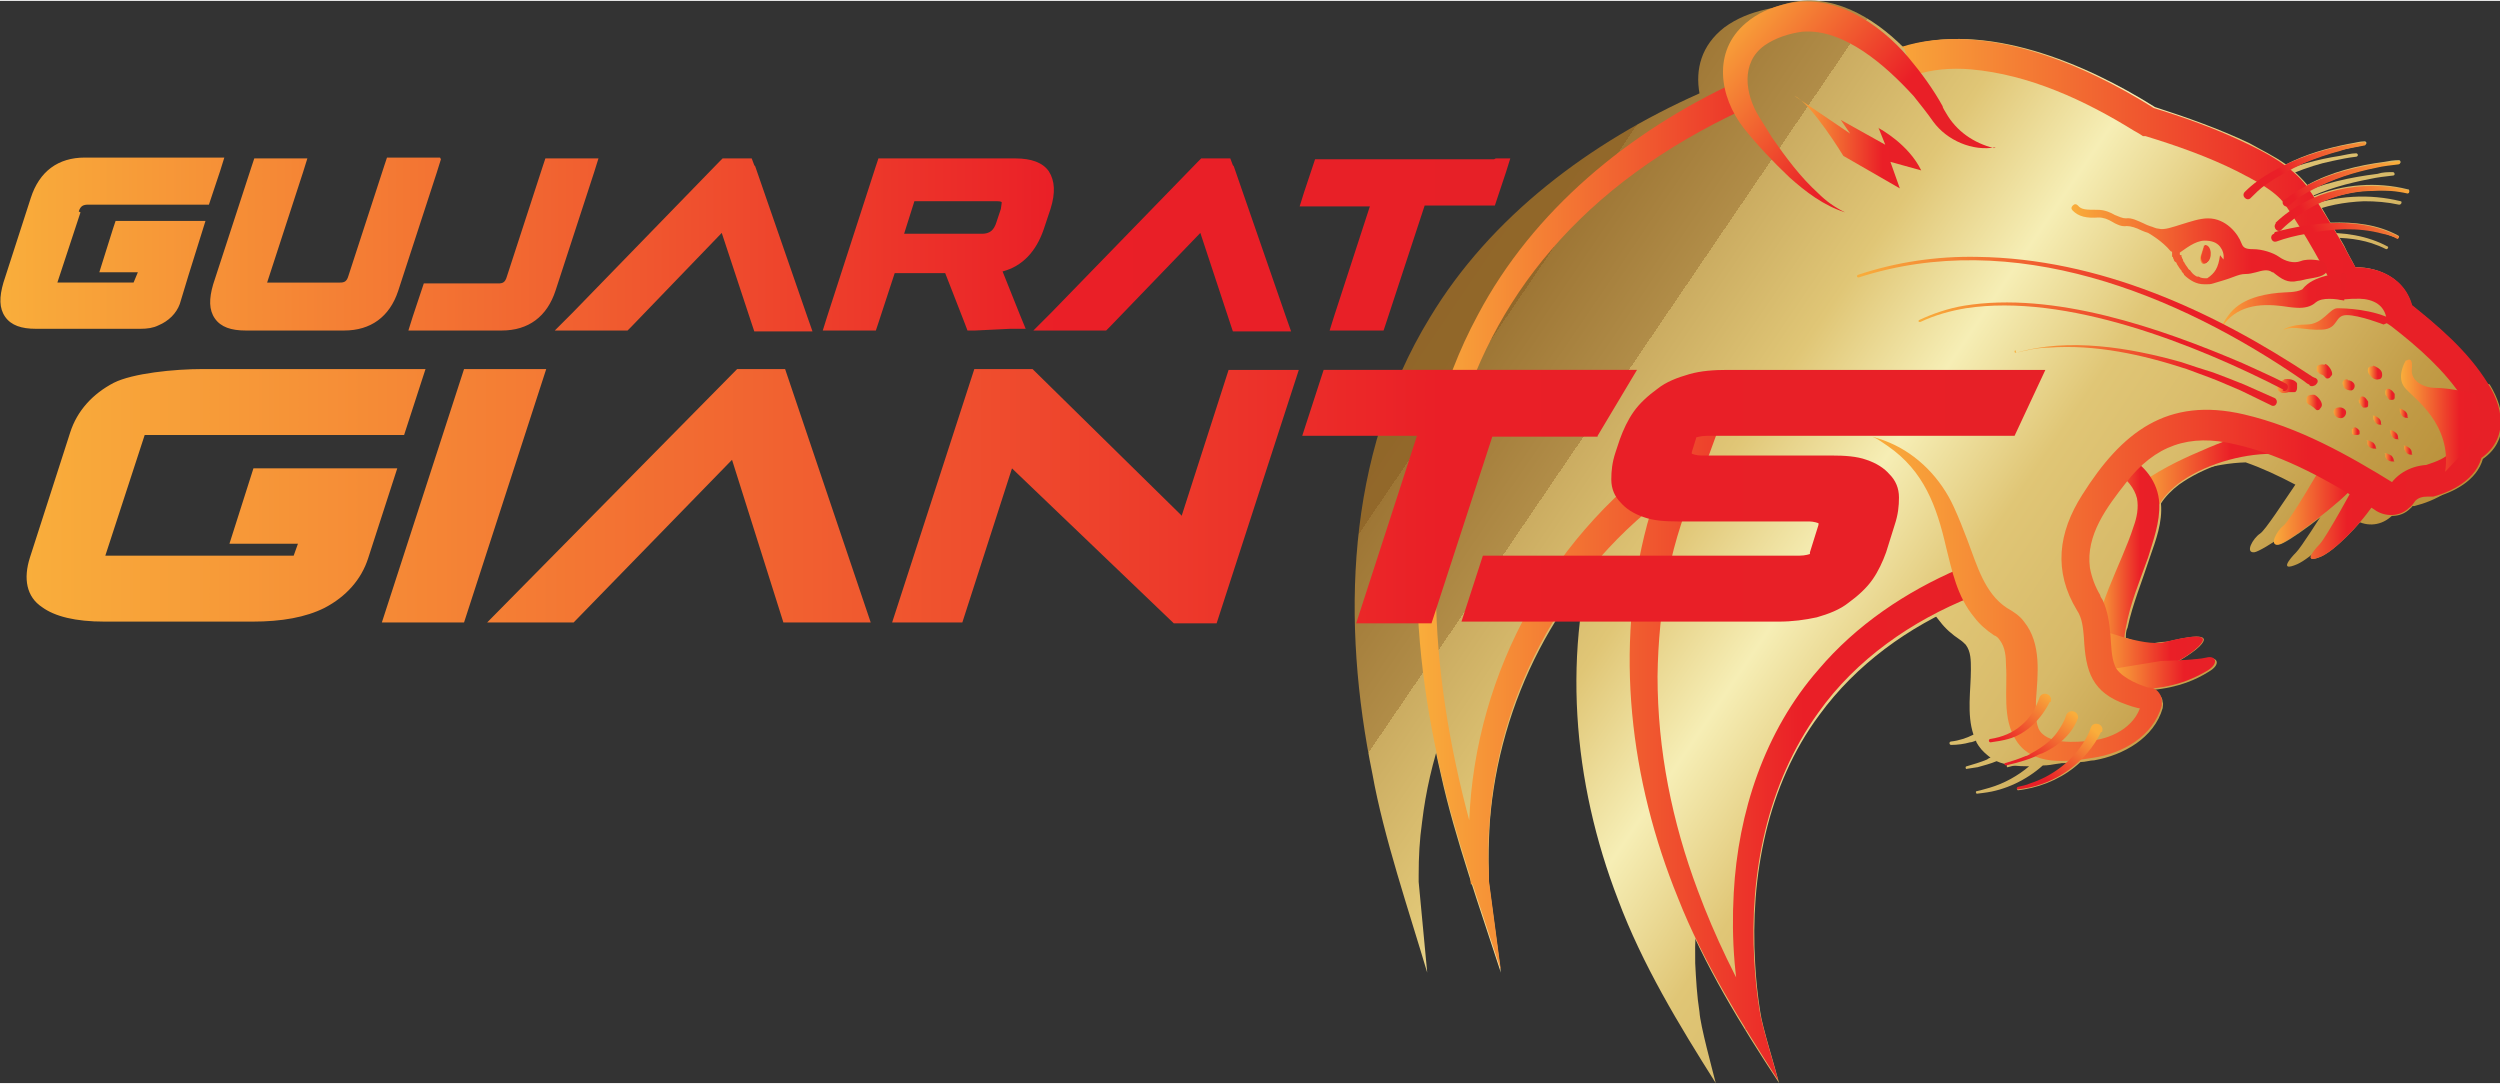 <svg height="208.229" viewBox="0 0 292 126.4" width="480.24" xmlns="http://www.w3.org/2000/svg" xmlns:xlink="http://www.w3.org/1999/xlink"><rect x="0" y="0" width="292" height="126.4" fill="#333333" stroke="none"/><linearGradient id="a" gradientUnits="userSpaceOnUse" x1="151.6" x2="278.1" y1="18.3" y2="104.3"><stop offset="0" stop-color="#b4862d"/><stop offset="0" stop-color="#a77a2a"/><stop offset="0" stop-color="#956928"/><stop offset=".1" stop-color="#8f6427"/><stop offset=".2" stop-color="#92682a"/><stop offset=".2" stop-color="#9e7635"/><stop offset=".3" stop-color="#b18d48"/><stop offset=".3" stop-color="#cbac61"/><stop offset=".4" stop-color="#e0c676"/><stop offset=".5" stop-color="#f6eeb5"/><stop offset=".6" stop-color="#e0c676"/><stop offset=".7" stop-color="#d7b968"/><stop offset=".8" stop-color="#c29c47"/><stop offset=".9" stop-color="#b68b34"/><stop offset="1" stop-color="#b2852d"/></linearGradient><linearGradient id="b" x1="153.4" x2="279.9" xlink:href="#a" y1="15.7" y2="101.6"/><linearGradient id="c" gradientUnits="userSpaceOnUse" x1="249.3" x2="265.4" y1="54.3" y2="54.3"><stop offset="0" stop-color="#f9ae3b"/><stop offset=".7" stop-color="#ea1f27"/><stop offset="1" stop-color="#e72027"/></linearGradient><linearGradient id="d" x1="244.6" x2="252.3" xlink:href="#c" y1="64.5" y2="64.5"/><linearGradient id="e" x1="244.7" x2="257.3" xlink:href="#c" y1="76.1" y2="76.1"/><linearGradient id="f" x1="246.4" x2="258.8" xlink:href="#c" y1="78.5" y2="78.5"/><linearGradient id="g" x1="265.5" x2="277.8" xlink:href="#c" y1="59.7" y2="59.7"/><linearGradient id="h" x1="165.3" x2="230.1" xlink:href="#c" y1="68.1" y2="68.1"/><linearGradient id="i" x1="218.6" x2="292" xlink:href="#c" y1="46.7" y2="46.7"/><linearGradient id="j" x1="259.3" x2="274.2" xlink:href="#c" y1="35.2" y2="35.2"/><linearGradient id="k" x1="209.6" x2="224.3" xlink:href="#c" y1="16.6" y2="16.6"/><linearGradient id="l" x1="272.5" x2="274" xlink:href="#c" y1="48.1" y2="48.1"/><linearGradient id="m" x1="274.7" x2="275.6" xlink:href="#c" y1="50.2" y2="50.2"/><linearGradient id="n" x1="278.5" x2="279.7" xlink:href="#c" y1="53.3" y2="53.3"/><linearGradient id="o" x1="276.4" x2="277.6" xlink:href="#c" y1="51.8" y2="51.8"/><linearGradient id="p" x1="265.9" x2="268.3" xlink:href="#c" y1="45.1" y2="45.1"/><linearGradient id="q" x1="269.3" x2="271.2" xlink:href="#c" y1="46.9" y2="46.9"/><linearGradient id="r" x1="273.6" x2="275.1" xlink:href="#c" y1="44.8" y2="44.8"/><linearGradient id="s" x1="276.6" x2="278.2" xlink:href="#c" y1="43.5" y2="43.5"/><linearGradient id="t" x1="275.5" x2="276.6" xlink:href="#c" y1="46.9" y2="46.9"/><linearGradient id="u" x1="278.6" x2="279.7" xlink:href="#c" y1="46" y2="46"/><linearGradient id="v" x1="279.1" x2="280.2" xlink:href="#c" y1="50.5" y2="50.5"/><linearGradient id="w" x1="280.2" x2="281.3" xlink:href="#c" y1="48.1" y2="48.1"/><linearGradient id="x" x1="280.7" x2="281.8" xlink:href="#c" y1="52.4" y2="52.4"/><linearGradient id="y" x1="277.2" x2="278.3" xlink:href="#c" y1="48.9" y2="48.9"/><linearGradient id="z" x1="270.6" x2="272.4" xlink:href="#c" y1="43.4" y2="43.4"/><linearGradient id="A" x1="224.2" x2="267.4" xlink:href="#c" y1="40.3" y2="40.3"/><linearGradient id="B" x1="216.8" x2="270.6" xlink:href="#c" y1="37.4" y2="37.4"/><linearGradient id="C" x1="243.9" x2="236.7" xlink:href="#c" y1="84.6" y2="93.4"/><linearGradient id="D" x1="241.6" x2="234.4" xlink:href="#c" y1="82.7" y2="91.5"/><linearGradient id="E" x1="238.9" x2="231.7" xlink:href="#c" y1="80.5" y2="89.3"/><linearGradient id="F" x1="201.7" x2="225.1" xlink:href="#c" y1="1.4" y2="21"/><linearGradient id="G" x1="235.4" x2="266" xlink:href="#c" y1="43.9" y2="43.9"/><linearGradient id="H" x1="266.7" x2="279.5" xlink:href="#c" y1="37.2" y2="37.2"/><linearGradient id="I" x1="280.4" x2="290.2" xlink:href="#c" y1="48.5" y2="48.5"/><linearGradient id="J" x1="256.9" x2="258.1" xlink:href="#c" y1="29.7" y2="29.7"/><linearGradient id="K" x1="281.9" x2="266.4" xlink:href="#c" y1="22.2" y2="31.1"/><linearGradient id="L" x1="280.6" x2="265.1" xlink:href="#c" y1="19.9" y2="28.8"/><linearGradient id="M" x1="279.3" x2="263.9" xlink:href="#c" y1="17.8" y2="26.6"/><linearGradient id="N" x1="277.5" x2="262" xlink:href="#c" y1="14.6" y2="23.4"/><linearGradient id="O" x1="241.9" x2="272.1" xlink:href="#c" y1="28.5" y2="28.5"/><linearGradient id="P" x1="3.1" x2="239" xlink:href="#c" y1="57.9" y2="57.9"/><linearGradient id="Q" x1="0" x2="176.4" xlink:href="#c" y1="28.4" y2="28.4"/><path d="m288.9 45.7c-2.2-3.6-5.4-6.4-8.7-9.1-.8-3-3.5-4.4-6.6-4.5-.4-.8-.8-1.6-1.3-2.4-.4-.7-.7-1.3-1.1-2 2-.1 3.9 0 5.8.6.6.2 1.1.4 1.7.7.2 0 .3-.2.2-.3-2.4-1.3-5.2-1.7-8-1.6-.5-.8-.9-1.6-1.4-2.3 2.1-.9 4.3-1.3 6.6-1.4 1.4 0 2.7.1 4.1.4.1 0 .2 0 .3-.2 0-.1 0-.2-.1-.2-3.6-.9-7.6-.7-11.2.7-.1-.2-.3-.5-.5-.7.2 0 .3-.2.5-.2 2.4-1.2 5-1.9 7.6-2.4.9-.2 1.8-.3 2.7-.4.3 0 .2-.4 0-.4-.6 0-1.2 0-1.8.2-3.2.4-6.5 1.1-9.4 2.5-.5-.7-1.2-1.3-1.9-1.9.5-.2 1-.5 1.5-.7 1.5-.6 3-1.1 4.5-1.4.9-.2 1.9-.4 2.8-.5.1 0 .2-.1.2-.2s-.1-.2-.2-.2c-.6 0-1.3.2-1.9.3-2.6.4-5.2 1.1-7.6 2.2-1.4-1-2.9-1.8-4.3-2.5-3.6-1.7-7.3-3.1-11.2-4.3-8.2-5.2-20.1-10.3-30.1-7.3-3.5-3.5-8.5-6.5-13.9-5.2-1.7.4-3.3 1-4.8 2.1-2.7 2.1-3.4 4.9-2.9 7.7-12.8 5.7-24.4 14.4-31.5 26.2-9.9 16.2-10.3 35.7-6.7 53.3 1.3 7.3 4.3 16.1 6.4 23.2l-1-10.6c0-.3 0-.6 0-.8 0-2.1.1-4.1.4-6.2 1.7-14.3 9.6-27.5 21.4-36.4-.2.6-.4 1.3-.6 1.9-4.6 14.4-3.2 29.9 2.1 43.6 2.8 7.5 7.1 14.6 11.4 21.4-.4-1.6-1.8-6.7-1.9-8.3-.3-1.9-.4-3.8-.5-5.7-.2-10.1 2.3-20.7 9-29 4.7-5.9 11.2-10.2 18.3-12.9.3.7.8 1.4 1.3 2 .6.8 1.4 1.5 2.3 2.1.3.2.5.4.7.6.6.8.6 1.8.6 2.9 0 2.4-.5 5.2.3 7.6-.8.4-1.7.7-2.6.8 0 0-.2 0-.2.2 0 0 0 .2.2.2.7 0 1.5-.1 2.2-.3.2 0 .4-.1.7-.2 0 .2.2.4.3.6.4.6.9 1 1.4 1.4-.1 0-.3.1-.4.2-.7.3-1.7.6-2.4.8-.2 0-.1.4 0 .3 0 0 1.3-.2 1.3-.2.7-.2 1.5-.4 2.2-.7 1.1.5 2.5.6 3.8.6-1.3 1.1-2.9 2-4.6 2.5-.4.1-1 .3-1.5.4-.2 0-.1.3 0 .3 0 0 .8-.1.8-.1 2.5-.3 5-1.5 6.9-3.2.6 0 1.1-.1 1.7-.2 3.5-.5 7.3-2.5 8.5-6 0-.2.1-.5 0-.7 0-.7-.7-1.3-1.4-1.4 3.6-.3 5.6-1.3 7-2 1.7-.8 1.2-1.8 0-1.6-.6.1-2.2.2-3.5.3 1.1-.5 2-1.1 2.5-1.7 1.9-1.8-1.7-1.1-4.1-.5s-3.1 0-4.8-.6c0-.4.1-.8.2-1.2.7-2.8 1.9-5.4 3-8.1.8-2 1.7-4 1.6-6.2.6-.8 1.4-1.6 2.3-2.2 2.9-2 7.1-3.2 10.7-3.3 2 .7 3.9 1.6 5.8 2.6-1.3 1.9-3.5 5.3-4.1 5.7-.9.6-1.8 2.3-.7 2.2.9-.1 6.3-3.8 8.6-5.9 0 0 .1 0 .2.1-1.1 1.7-3.3 5.2-3.9 5.8-.8.8-2 2.3.1 1.4 1.6-.7 4.6-3.6 6.2-5.6.1 0 .3.2.4.3 1.3.9 3 .9 4.3-.2.3-.2.5-.6.7-.8.4-.3.9-.5 1.4-.5h.7c2.4-.6 5.2-2 6-4.4 3.1-2.1 2.9-5.5 1.1-8.5z" fill="url(#a)"/><path d="m290.5 44.7c-2.3-3.6-5.5-6.5-8.8-9.1-.8-3-3.6-4.5-6.6-4.5-.4-.8-.9-1.6-1.3-2.5-.4-.7-.8-1.4-1.2-2 1.9-.1 3.8 0 5.7.5.6.2 1.1.4 1.7.6.2 0 .3-.2.1-.3-2.4-1.3-5.1-1.6-7.9-1.5-.5-.8-.9-1.6-1.4-2.3 2-.9 4.2-1.4 6.4-1.5 1.3 0 2.7 0 4 .3.1 0 .2 0 .2-.2 0-.1 0-.2-.2-.2-3.6-.9-7.5-.6-10.9.8-.2-.2-.3-.5-.5-.7.2 0 .3-.2.5-.2 2.3-1.2 4.8-2 7.3-2.5.8-.2 1.7-.3 2.6-.4.3 0 .2-.4 0-.4-.6 0-1.2.1-1.7.2-3.1.4-6.3 1.2-9 2.7-.6-.7-1.2-1.3-1.9-1.9.5-.2 1-.5 1.5-.7 1.4-.6 2.9-1.1 4.4-1.5.9-.2 1.8-.4 2.7-.6.1 0 .2-.1.2-.2s-.1-.2-.2-.2c-.6 0-1.2.2-1.9.3-2.5.5-5 1.2-7.3 2.4-1.4-1-2.9-1.7-4.3-2.5-3.6-1.7-7.3-3-11-4.2-8.1-5.1-19.8-10.1-29.4-7-3.5-3.5-8.5-6.5-13.6-5.1-1.6.4-3.2 1.1-4.5 2.2-2.5 2.1-3.1 5-2.5 7.8-12 5.9-22.8 14.8-29.1 26.7-8.8 16.3-8.4 35.8-4.3 53.4 1.6 7.3 4.7 16 7 23.1l-1.4-10.5c0-.3 0-.6 0-.8-.1-2.1 0-4.1.1-6.2 1.1-14.3 8-27.5 19-36.5-.2.6-.4 1.3-.5 1.9-3.8 14.4-1.9 30 3.6 43.7 2.9 7.5 7.3 14.6 11.7 21.3-.4-1.6-2-6.7-2.2-8.3-.3-1.9-.5-3.8-.6-5.7-.6-10.1 1.4-20.8 7.5-29 4.3-5.9 10.4-10.3 17.1-13.1.4.7.8 1.4 1.3 2 .6.8 1.4 1.5 2.3 2.1.3.2.5.4.7.6.6.8.6 1.8.7 2.9.1 2.4-.3 5.2.6 7.6-.8.4-1.6.7-2.5.9 0 0-.2 0-.2.2 0 0 0 .2.2.2.7 0 1.4-.1 2.1-.4.2 0 .4-.1.6-.2 0 .2.2.4.3.6.4.6.9 1 1.4 1.4-.1 0-.3.1-.3.2-.6.3-1.6.6-2.3.8-.2 0-.1.4 0 .3 0 0 1.2-.3 1.2-.3.7-.2 1.4-.4 2.1-.7 1.1.5 2.4.6 3.7.5-1.2 1.2-2.8 2-4.4 2.5-.4.2-1 .3-1.4.4-.2 0-.1.3 0 .3 0 0 .7-.1.7-.1 2.4-.4 4.8-1.5 6.6-3.2.6 0 1.1-.2 1.6-.2 3.4-.6 7-2.6 8-6.1 0-.2.1-.5 0-.7 0-.7-.7-1.3-1.4-1.4 3.4-.3 5.4-1.3 6.7-2.1 1.6-.9 1.1-1.8 0-1.6-.6.1-2.1.2-3.4.3 1-.6 1.9-1.2 2.4-1.7 1.8-1.8-1.6-1.1-4-.5s-3 0-4.6-.5c0-.4 0-.8.2-1.2.6-2.8 1.7-5.4 2.6-8.2.7-2 1.5-4.1 1.3-6.3.5-.8 1.3-1.6 2.1-2.2 2.8-2 6.7-3.3 10.3-3.5 2 .7 3.9 1.6 5.8 2.5-1.2 2-3.2 5.4-3.8 5.8-.8.7-1.7 2.4-.6 2.2.9-.1 6-3.9 8.1-6 0 0 .1 0 .2.1-1 1.8-3 5.3-3.6 5.9-.8.8-1.9 2.3.2 1.4 1.6-.7 4.4-3.6 5.9-5.7.1 0 .3.2.4.3 1.3.9 3 .9 4.1-.2.3-.2.4-.6.7-.8.3-.3.9-.5 1.4-.5h.7c2.3-.6 5-2 5.7-4.5 3-2.1 2.7-5.6.8-8.7z" fill="url(#b)"/><path d="m265.4 52.9c-3.7 0-8.1 1.3-11 3.5-1 .8-1.9 1.7-2.4 2.8l-2.6-2.4c2.4-1.8 5-3.1 7.6-4.2 2.2-1 5.6-2.2 7.9-3.1 0 0 .6 3.5.6 3.5z" fill="url(#c)"/><path d="m248.3 53.1c2.1 1 3.8 3.1 3.9 5.6.1 2.2-.7 4.3-1.3 6.3-1 2.8-2.1 5.4-2.6 8.2-.2.9-.2 1.7-.2 2.4l-3.5.4c-.2-4.6 3.2-10.2 4.6-14.6.4-1.1.6-2.2.4-3.3-.3-1.2-1.2-2.3-2.3-2.9 0 0 .9-2 .9-2z" fill="url(#d)"/><path d="m244.7 73.2s5.7 2.3 8.1 1.7 5.8-1.3 4 .5-6.9 4.3-11 3.6l-1.1-5.7z" fill="url(#e)"/><path d="m252.4 77.1s4.2-.1 5.3-.4 1.6.7 0 1.6-4.1 2.2-9 2.1l-2.4-2.3z" fill="url(#f)"/><path d="m271.3 54.1s-3.8 6.6-4.6 7.2-1.7 2.4-.6 2.2 7.7-5.2 8.9-6.9c0 0-3.3 6.1-4.1 6.9s-1.9 2.3.2 1.4 6.2-5.6 6.8-7.3l-6.5-3.6z" fill="url(#g)"/><path d="m203.8 12.6c-38.4 17.7-41.9 53.6-30.1 90.2 0 0-1.9.4-1.9.4-.3-2.5-.3-4.9-.2-7.4.7-17.6 9.9-34 24.5-43.8 0 0 5.2-3.6 5.2-3.6s-2.3 6.3-2.3 6.3c-.1.2-.3.6-.4.8-3.5 7.3-4.9 15.4-5 23.4 0 8.6 1.7 17 4.7 25 2 5.4 4.5 10.5 7.4 15.5l-1.8.8c-1.3-5.2-1.7-10.6-1.4-16 .5-9.4 3.6-18.9 9.9-26.1 4.4-5.2 10.2-9.1 16.5-11.8 0 0 1.4 3.3 1.4 3.3-7 2.8-13.5 7.3-17.9 13.5-6 8.3-8.1 18.9-7.5 29 .1 1.9.3 3.8.6 5.7.2 1.6 1.8 6.8 2.2 8.3-4.3-6.7-8.8-13.9-11.7-21.3-5.6-13.7-7.5-29.2-3.6-43.7.8-2.8 1.7-5.7 3-8.3 0 0 .1-.2.2-.3 0 0 2.9 2.7 2.9 2.7-14.1 8.7-23.3 23.9-24.5 40.5-.2 2.1-.2 4.1-.1 6.2v.8l1.4 10.5c-2.3-7.1-5.4-15.9-7-23.1-4.1-17.6-4.5-37.1 4.3-53.4 6.5-12.3 17.7-21.4 30.1-27.2 0 0 1.3 2.8 1.3 2.8z" fill="url(#h)"/><path d="m222 5.4c9.7-3.1 21.5 2 29.7 7.2 0 0-.5-.2-.5-.2 3.9 1.2 7.6 2.5 11.3 4.3 2.5 1.2 5.1 2.6 6.9 4.9 1.6 2.3 3 4.7 4.4 7.1.6 1.2 1.3 2.3 1.9 3.5l-1.9-1c3.7-.5 7.5 1.1 8.1 5.1 0 0-.7-1.2-.7-1.2 3.5 2.8 7 5.7 9.4 9.6 2.1 3.3 2.3 7.1-1.6 9.2 0 0 1-1.8 1-1.8v.1.2c-.2 3.1-3.2 4.8-5.8 5.5h-.7c-.5 0-1 .1-1.4.5-.2.3-.4.6-.7.8-1.1 1.1-2.9 1.1-4.1.2-5-3.2-10.4-6.3-16.2-7.6-5.4-1.3-9.4.1-12.8 4.5-2.2 2.8-4.7 6.1-4.2 9.9.2 1.1.6 2.2 1.2 3.2 0 .2.2.4.3.6.6 1.3.8 2.8.9 4.1.1 1.2.1 2.5.5 3.5.4 1.2 2.5 2.2 3.9 2.6h.2c.7 0 1.3.7 1.4 1.4v.7c-1 3.6-4.6 5.6-8 6.1-3 .5-7.1 1-9-2-1.7-2.6-1-6-1.2-8.8 0-1-.1-2.1-.7-2.9-.2-.3-.4-.5-.7-.6-.9-.6-1.7-1.3-2.3-2.1-2-2.4-2.6-5.4-3.3-8.2-1.1-4.8-2.6-8.9-6.8-11.8-.6-.4-1.1-.8-1.8-1.1.7.2 1.3.4 2 .7 3.3 1.4 6 4.2 7.5 7.5.6 1.3 1.1 2.6 1.6 3.9 1.1 2.9 2 6.2 4.6 7.9.7.4 1.5.9 2 1.6 2.1 2.6 1.6 6.2 1.4 9.2 0 1.1-.1 2.3.3 3.3.9 1.9 4.4 1.6 6.2 1.4 2.7-.3 5.5-1.9 5.9-4.8 0 .3 0 .8.4 1 .1 0 .3.1.4.2h-.1c-.9-.1-1.7-.3-2.5-.6-4.1-1.4-4.8-3.9-5-7.8-.1-1.2-.2-2.3-.8-3.2-2.8-4.6-2.2-9.1.6-13.5 4.6-7.3 9.9-11.5 18.9-9.4 6.4 1.5 12.1 4.7 17.6 8.1-.2-.1-.5 0-.6.2 1.1-1.7 3.1-2.5 5-2.4h-.7c1.2-.4 2.3-.8 2.9-1.6 0-.1.1-.3.2-.4s0 0 0 0 1-1.7 1-1.7c.4-.2.8-.5 1-.9s.1-.8 0-1.3c-.1-.6-.4-1.2-.8-1.8-2.1-3.3-5.3-6.1-8.4-8.5 0 0-.6-.4-.6-.4v-.7c-.4-1.8-2.2-2.2-3.7-2.1 0 0-.2 0-.3 0 0 0-1.4.1-1.4.1-1.9-3.8-4-7.6-6.4-11.1-1.2-1.7-3.7-2.9-5.6-3.9-3.4-1.7-7.1-3-10.7-4.1h-.3c-.3-.2-.6-.4-1-.6-5.8-3.6-12.3-6.6-19.1-7.2-2.3-.2-4.6 0-6.7.7l-1.1-3.2z" fill="url(#i)"/><path d="m273.8 35c-.5-.1-1.1-.2-1.7-.2-.7 0-1.2.1-1.6.4-1.2 1.1-3.1.5-4.4.4-2.8-.3-5.4.3-6.8 2.9.2-.6.6-1.3 1-1.8 1.3-1.8 3.7-2.4 5.8-2.6.9-.1 2 0 2.8-.4 0 0 .1 0 0 0 .7-.9 1.7-1.3 2.8-1.6.8-.2 1.6-.3 2.4-.3 0 0-.3 3.2-.3 3.2z" fill="url(#j)"/><path d="m219.5 14.9s3.4 1.8 4.9 4.9l-3.6-1 1.1 3.1-6.6-3.8s-3.7-6.1-5.7-7l6.5 4.4-1.1-1.6 5.2 2.9-.8-2z" fill="url(#k)"/><path d="m273.1 47.5c-.2 0-.4.1-.5.3s0 .6.2.7c.2.2.5.3.8.2s.5-.5.4-.8-.6-.5-.9-.4z" fill="url(#l)"/><path d="m274.7 50v.4c0 .1 0 .2.2.3h.2c.2 0 .4 0 .5-.1 0 0 0-.2 0-.3 0-.2-.3-.4-.5-.5 0 0-.3 0-.3.2z" fill="url(#m)"/><path d="m278.6 52.9v.3c0 .2.2.4.4.5s.4.1.6.1 0 0 0-.1c0-.2-.1-.4-.3-.6-.2-.1-.7-.4-.8-.2z" fill="url(#n)"/><path d="m276.5 51.4v.3c0 .2.2.4.4.5s.4.1.6.1 0 0 0-.1c0-.2-.1-.4-.3-.6-.2-.1-.7-.4-.8-.2z" fill="url(#o)"/><path d="m266.7 44.3c-.3.1-.6.4-.7.7v.2c0 .2.1.3.2.4.1 0 .2.2.4.2s.4 0 .7-.1h.7c.2 0 .3-.3.3-.5s0-.3 0-.5c-.2-.5-1.1-.6-1.5-.5z" fill="url(#p)"/><path d="m270.3 46c-.3 0-.6 0-.8.2 0 0 0 0-.1.2v.4c0 .1.1.2.2.3.2.1.4.2.5.3.2.1.3.3.5.4.2 0 .3 0 .4-.2 0 0 .2-.2.2-.4 0-.5-.6-1.1-.9-1.2z" fill="url(#q)"/><path d="m274.2 44.2c-.2 0-.4 0-.5.2-.2.2 0 .6.1.8.2.2.5.3.8.3s.5-.4.4-.7-.5-.5-.8-.5z" fill="url(#r)"/><path d="m277.1 42.7c-.2 0-.4 0-.5.2-.1.3 0 .7.3.9.2.3.6.5.9.4.4 0 .5-.4.4-.8s-.7-.7-1-.8z" fill="url(#s)"/><path d="m275.5 46.6c0 .2 0 .4.2.5 0 .1.2.3.3.4h.2c.2 0 .4 0 .4-.3 0-.1 0-.3 0-.4-.2-.3-.4-.6-.7-.6 0 0-.3 0-.3.4z" fill="url(#t)"/><path d="m278.6 45.7c0 .2 0 .4.2.5 0 .1.2.3.3.4h.2c.2 0 .4 0 .4-.3 0-.1 0-.3 0-.4-.2-.3-.5-.6-.8-.6 0 0-.3 0-.3.4z" fill="url(#u)"/><path d="m279.2 50.1v.3c0 .2.1.4.3.6s.4.2.6.2 0 0 0-.1c0-.2 0-.4-.2-.6-.1-.1-.6-.5-.8-.3z" fill="url(#v)"/><path d="m280.3 47.6v.3c0 .2.1.4.3.6s.4.2.6.2 0 0 0-.1c0-.2 0-.4-.2-.6-.1-.1-.6-.5-.8-.3z" fill="url(#w)"/><path d="m280.8 51.9v.3c0 .2.1.4.3.6s.4.2.6.2 0 0 0-.1c0-.2 0-.4-.2-.6-.1-.1-.6-.5-.8-.3z" fill="url(#x)"/><path d="m277.2 48.4v.3c0 .2.1.4.3.6s.4.2.6.2 0 0 0-.1c0-.2 0-.4-.2-.6-.1-.1-.6-.5-.8-.3z" fill="url(#y)"/><path d="m271.5 42.5c-.3-.1-.6 0-.8.1 0 0 0 0-.1.1v.4c0 .1 0 .2.2.3.1.2.3.2.5.3s.3.4.5.4c.1 0 .3 0 .4-.2 0 0 .2-.2.2-.3 0-.5-.5-1.1-.8-1.2z" fill="url(#z)"/><path d="m266.7 45.4c-10.3-5.3-25.4-11.3-37.1-9.5-1.8.3-3.6.8-5.3 1.6h-.2v-.2c1.7-.8 3.5-1.4 5.3-1.7 10.5-1.7 22.9 2.6 32.5 6.7 1.7.8 3.4 1.5 5.1 2.4.5.3.1 1.1-.4.8z" fill="url(#A)"/><path d="m270.5 44.8c0 .1-.4.2-.4.2-.2 0-.3 0-.4-.2-.1 0-.5-.3-.6-.4-14.9-10.3-34-17.9-52-12.1 0 0-.2 0-.2-.1 0 0 0-.2.1-.2 4.5-1.5 9.2-2.2 14-2.1 14.2.2 27.5 6.3 39.1 14 0 0 .2.1.2.1s0 0 0 0 0 0-.1 0c0 0-.3 0-.4.2.4-.5 1.2 0 .8.5z" fill="url(#B)"/><path d="m245.4 85.4c-1.7 3.5-5.2 6-9 6.6 0 0-.7.1-.7.1-.2 0-.2-.2 0-.3.4-.1 1-.2 1.4-.4 2.5-.8 4.8-2.5 6.2-4.7.4-.6.7-1.2.9-1.8.3-.9 1.7-.4 1.3.5z" fill="url(#C)"/><path d="m242.7 83.8c-.7 1.9-2.4 3.3-4.2 4.1-.2 0-.7.3-.9.4-.7.3-1.4.5-2.1.7 0 0-1.2.3-1.2.3-.2 0-.3-.3 0-.3.7-.2 1.6-.5 2.3-.8.2 0 .6-.3.8-.4 1.1-.6 2.2-1.4 2.9-2.4.4-.6.8-1.2 1-1.9.3-.9 1.6-.6 1.4.4z" fill="url(#D)"/><path d="m239.4 81.9c-1 2-2.7 3.7-4.8 4.3-.7.2-1.4.3-2.1.4 0 0-.2 0-.2-.2 0 0 0-.2.2-.2 1.3-.2 2.6-.7 3.6-1.6 1-.8 1.7-2 2.1-3.2.3-.9 1.7-.4 1.3.5z" fill="url(#E)"/><path d="m233.1 17.1c-2.7.5-5.7-.8-7.3-3-.7-1-1.5-2-2.3-3-3.2-3.5-8.1-7.9-13-7.5-1.5.2-3.1.7-4.4 1.6-2.8 2-2.3 5.7-.6 8.4.5.8 1 1.6 1.5 2.4 1.6 2.3 3.3 4.6 5.4 6.5.9.9 1.9 1.6 3.1 2.2-2.5-.8-4.6-2.4-6.5-4.1-1.9-1.8-3.7-3.7-5.3-5.7-2.9-3.7-3.7-9 .2-12.3 1.4-1.2 2.9-1.8 4.5-2.2 5.6-1.5 11.1 2.2 14.5 6.2 1.5 1.8 2.9 3.7 4 5.7 0 .2.3.6.4.8 1.2 2.1 3.2 3.5 5.6 4.1z" fill="url(#F)"/><path d="m235.5 41.1c6.1-1.8 13.3-.6 19.3 1.1 0 0 .9.3.9.3l.9.3 1.9.6c1.1.4 2.6 1 3.6 1.4 0 0 3.6 1.6 3.6 1.6.2.1.3.4.2.6-.1.3-.4.4-.7.2 0 0-3.5-1.7-3.5-1.7-1-.4-2.5-1.1-3.6-1.5-.6-.2-2.1-.8-2.7-1-5.2-1.7-10.7-2.9-16.1-2.5-1.3 0-2.6.3-3.8.6 0 0-.2 0-.2-.1 0 0 0-.2.1-.2z" fill="url(#G)"/><path d="m266.7 38.4s.8-.6 2.7-.6 2.7-1.9 3.6-1.9 4.2.1 6.6 1.4l-1.2.5s-2.8-1.1-4.3-1.1-.9 1.6-2.9 1.7-3.2-.5-4.4 0z" fill="url(#H)"/><path d="m281 42s-1.2 1.9-.1 3.2 5.5 4.2 4.7 9.8l4.6-4.9-1.1-4.2s-2.9-.7-4.6-.7-2.9-1-2.8-2.1-.1-1.4-.6-1.1z" fill="url(#I)"/><path d="m257.4 28.7s-.3.9-.4 1.2.1 1.1.7.7.6-2-.3-2z" fill="url(#J)"/><path d="m265.7 27c4.6-1.2 10.1-1.8 14.4.5.2 0 0 .4-.1.3-.5-.3-1.1-.5-1.7-.6-2.9-.8-6-.6-8.9 0-1.2.2-2.4.5-3.5.9-.6.2-.9-.7-.3-.9z" fill="url(#K)"/><path d="m265.8 25.9c4-3.8 10.1-5.1 15.4-3.8.1 0 .2.1.2.2s-.1.2-.2.2c-1.3-.3-2.6-.4-4-.3-3.3 0-6.6 1.2-9.2 3.2-.5.4-1 .8-1.5 1.3-.4.5-1.1-.2-.7-.7z" fill="url(#L)"/><path d="m266.9 23.2c3.3-2.6 7.5-3.7 11.5-4.3.6 0 1.2-.1 1.7-.2.3 0 .3.4 0 .4-.8.1-1.8.2-2.6.4-2.5.5-5 1.3-7.3 2.5-1 .5-2 1.1-2.8 1.9-.5.4-1.1-.3-.6-.7z" fill="url(#M)"/><path d="m262.2 22.3c.9-.9 2-1.7 3.1-2.3 2.7-1.6 5.8-2.6 8.9-3.2.6-.1 1.2-.2 1.9-.3.1 0 .2 0 .2.2 0 .1 0 .2-.2.2-.9.2-1.9.3-2.7.6-1.5.4-3 .9-4.4 1.5-1.5.7-3 1.5-4.4 2.5-.6.4-1.2 1-1.7 1.5-.4.5-1.2-.2-.7-.7z" fill="url(#N)"/><path d="m271.5 30.4s0 0-.2 0c0 0-1.6-.4-2.6 0-.8.3-1.8 0-2.5-.5s-2-.9-3-.9-1.2-.2-1.4-.7c-.4-1.1-1.8-2.9-3.9-2.9s0 0 0 0c-1 0-2.1.4-3.1.7s-2 .7-2.7.5c-.3 0-.6-.2-1-.3-.3-.1-.5-.2-.7-.3-.7-.3-1.4-.7-2.1-.6-.4 0-.8-.2-1.3-.4-.5-.3-1.2-.6-2-.6-1.3 0-1.9 0-2.3-.5-.2-.2-.4-.2-.6 0s-.2.4 0 .6c.7.7 1.6.9 3 .8.6 0 1.1.2 1.6.5s1.1.6 1.7.5c.5 0 1.1.2 1.7.5.2.1.5.2.8.3.2.1 1.7 1 2.6 2.1 0 0 .1.1.2.1v.2.1.1.2h.1s0 .2.1.3 0 0 0 0 0 .2.2.3.1.2.2.3 0 0 0 0c.2.3.3.5.5.7 0 0 0 .1.1.2s.2.2.2.3c.3.3.7.6 1.1.8s0 0 0 0c.4.2.8.3 1.3.3s.1 0 .2 0 0 0 0 0c.3 0 .5 0 .8-.1 1-.3 1.7-.5 2.2-.7.8-.3 1.1-.4 1.6-.4.4 0 .8-.1 1.2-.2.7-.2 1.4-.4 1.9 0h.1c1 .8 1.7 1.3 2.9 1 .2 0 .6-.1 1-.2 1.1-.2 2.2-.3 2.4-1 .1-.6-.4-1-.6-1.2zm-12.2-.7c-.2 1.5-.6 2.1-1.5 2.7-.4 0-.7 0-1-.2s0 0 0 0-.1 0-.2 0c-.2-.1-.5-.3-.7-.6s-.1-.1-.2-.2 0 0-.1-.1c-.1-.2-.3-.4-.4-.6s-.1-.2-.2-.3t0 0s0 0 0 0 0-.2-.1-.3 0-.2-.1-.2v-.2c-.1 0-.2 0-.2-.1 0 0 0 0 0-.1v-.1c.6-.4 1.8-1.4 2.9-1.4.8 0 1.4.2 1.8.7.3.4.5.9.4 1.5zm-1.8-1.1s-.3.9-.4 1.2.1 1.1.7.7c.6-.3.6-2-.3-2z" fill="url(#O)"/><path d="m54.2 43-9.6 29.6h9.6s9.6-29.6 9.6-29.6zm31.9 0-29.2 29.6h10.1s18.5-19 18.5-19l6 19h10.2s-10-29.6-10-29.6zm51.9 17.1-17.4-17.1h-6.8s-9.6 29.6-9.6 29.6h8.2s5.8-18 5.8-18l18.9 18.1h5s9.6-29.6 9.6-29.6h-8.2s-5.5 17.1-5.5 17.1zm48.6-9.3 4.6-7.7h-36.6s-2.5 7.7-2.5 7.7h13.4s-7.1 21.9-7.1 21.9h8.8s7.1-21.8 7.1-21.8h12.3zm-146.8 3.8s-10.2 0-10.2 0l-2.8 8.8h8s-.5 1.4-.5 1.4c-.4 0-21.5 0-22 0l4.6-14.1h4.3s26 0 26 0l2.5-7.7h-26c-3.4 0-8.2.5-10.4 1.6-2.5 1.3-4.3 3.3-5.1 5.8l-4.7 14.6c-.8 2.5-.4 4.6 1.4 5.8 1.5 1.1 3.9 1.7 7.3 1.7h17.3c3.4 0 6.2-.5 8.4-1.6 2.5-1.3 4.3-3.3 5.1-5.8l3.4-10.5zm158.3-3.4c0-.1 0-.2 0-.2s.5-.2 1.3-.2h35.9s3.6-7.7 3.6-7.7h-37.1c-1.6 0-3.1.1-4.5.5s-2.7.9-3.7 1.7c-1.1.8-2.1 1.7-2.8 2.7s-1.2 2.1-1.6 3.2l-.5 1.5c-.4 1.2-.5 2.2-.5 3.2 0 1.1.4 2 1.1 2.7.6.7 1.5 1.3 2.7 1.7 1.1.4 2.4.5 4.1.5h15.1c.8 0 1.1.2 1.2.2v.2l-1 3.2v.2s-.5.2-1.3.2h-14.9s-9.3 0-9.3 0h-12.7s-2.5 7.7-2.5 7.7h12.7s11.8 0 11.8 0h12.5c1.7 0 3.1-.2 4.5-.5 1.4-.4 2.7-.9 3.7-1.7 1.1-.8 2.1-1.7 2.8-2.7s1.2-2.1 1.6-3.2l1-3.2c.4-1.2.5-2.2.5-3.2 0-1.1-.4-2-1.1-2.7-.6-.7-1.5-1.3-2.7-1.7-1.1-.4-2.5-.5-4.1-.5h-15.1c-.8 0-1.1-.2-1.2-.2 0 0 0 0 0-.2l.5-1.6z" fill="url(#P)"/><path d="m88.1 19.2-.3-.8h-.9s-2 0-2 0h-.5s-.4.4-.4.4l-17.1 17.6-2.1 2.1h3s5 0 5 0h.5s.4-.4.4-.4l10.6-11 3.5 10.6.3.9h.9s4.1 0 4.1 0h1.8s-.6-1.7-.6-1.7l-6.1-17.6zm-18.7.8.5-1.6h-1.7s-3.6 0-3.6 0h-.9s-.3.9-.3.9l-4.2 12.9c-.2.7-.5.8-1 .8h-7.8s-.9 0-.9 0l-.3.9-1 3-.5 1.6h1.7s9.2 0 9.2 0c3.1 0 5.3-1.6 6.3-4.7zm-18-1.7h-1.7s-3.6 0-3.6 0h-.9s-.3.9-.3.9l-4.2 12.9c-.2.7-.5.8-1 .8h-8.5s0 0 0 0l4.2-12.9.5-1.6h-1.7s-3.6 0-3.6 0h-.9s-.3.9-.3.9l-4.5 13.8c-.5 1.7-.5 3 .2 4s1.9 1.4 3.6 1.4h11.5c3.1 0 5.3-1.6 6.3-4.6l4.5-13.8.5-1.6zm-42.2 6.3c.2-.7.6-.8 1.1-.8h13.2s.9 0 .9 0l.3-.9 1-3 .5-1.6h-1.7s-14.6 0-14.6 0c-3.1 0-5.3 1.6-6.3 4.7l-3.2 9.9c-.5 1.7-.5 3 .2 4s1.9 1.4 3.6 1.4h9.1s1.1 0 1.1 0h2c.8 0 1.5-.1 2.1-.4 1.2-.5 2.1-1.4 2.5-2.5l1-3.3 1.5-4.8.5-1.6h-1.7s-7.9 0-7.9 0h-.9s-.3.9-.3.9l-1.1 3.5-.5 1.6h1.7s2.8 0 2.8 0l-.5 1.2h-8.9s0 0 0 0l2.7-8.2zm134.8-5.4-.3-.8h-.9s-2 0-2 0h-.5s-.4.4-.4.4l-17.1 17.6-2.1 2.1h3s5 0 5 0h.5s.4-.4.4-.4l10.6-11 3.5 10.6.3.9h.9s4.1 0 4.1 0h1.8s-.6-1.7-.6-1.7l-6.1-17.6zm-22.1 7.5.8-2.4c.6-1.9.5-3.3-.2-4.4-.7-1-2-1.5-3.9-1.5h-15.1s-.9 0-.9 0l-.3.9-5.7 17.6-.5 1.6h1.7s3.6 0 3.6 0h.9s.3-.9.3-.9l1.9-5.8h5.9s2.3 5.9 2.3 5.9l.3.8h.9s4.1-.2 4.1-.2h1.8s-.7-1.7-.7-1.7l-2-5c2.3-.6 3.9-2.3 4.8-4.9zm-5-2.4-.5 1.5c-.3 1-.8 1.4-1.7 1.4h-9.1s1.2-3.8 1.2-3.8h9.7c.4 0 .5.1.5.1s0 .2-.1.8zm57.6-5.8h-20s-.9 0-.9 0l-.3.9-1 3-.5 1.6h1.7s6.5 0 6.5 0l-4.2 12.9-.5 1.6h1.7s3.7 0 3.7 0h.9s.3-.9.3-.9l4.5-13.7h7.3s.9 0 .9 0l.3-.9 1-3 .5-1.6h-1.7z" fill="url(#Q)"/></svg>